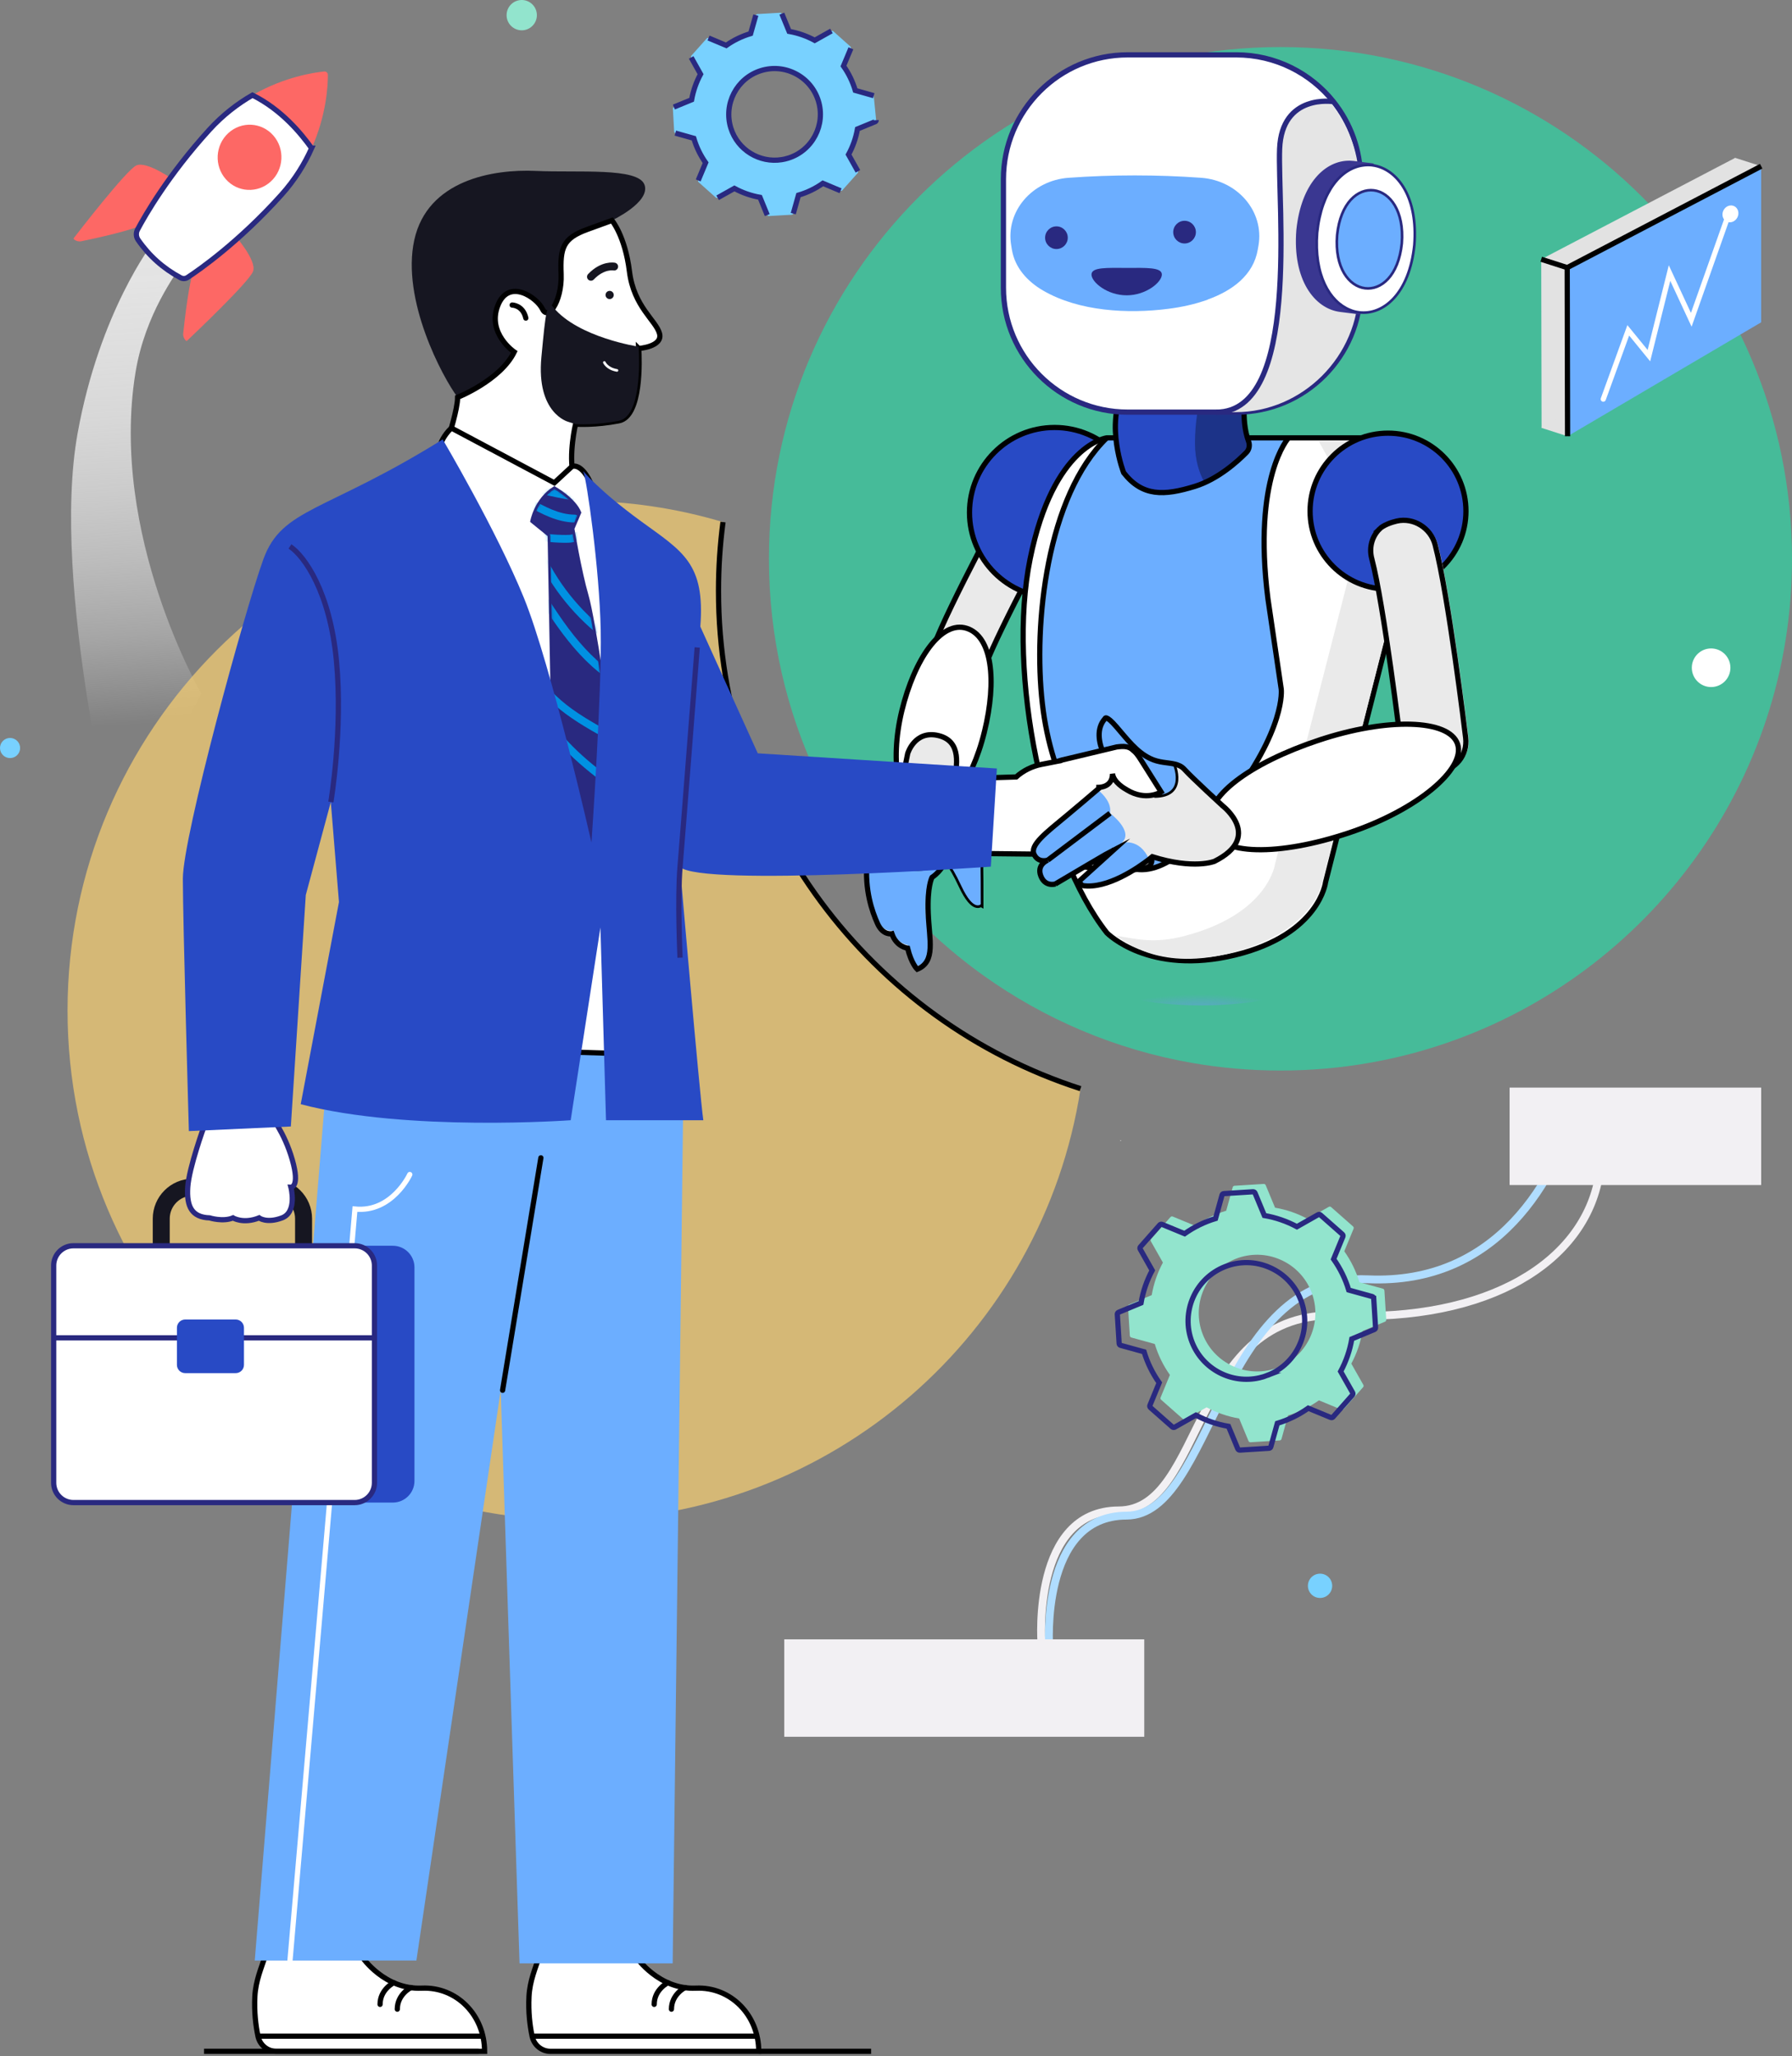<?xml version="1.0" encoding="UTF-8"?>
<svg xmlns="http://www.w3.org/2000/svg" width="538" height="617" viewBox="0 0 538 617" fill="none">
  <rect x="0" y="0" width="538" height="617" fill="#808080" stroke="none"/>
  <path d="M312.644 492.725C312.644 492.725 309.758 453.307 335.854 453.252C361.949 453.197 357.166 392.75 402.222 394.757C447.277 396.764 475.694 378.502 480.069 352.83" stroke="#F2F0F3" stroke-width="2.352" stroke-miterlimit="10"></path>
  <path d="M314.996 494.293C314.996 494.293 312.111 454.876 338.206 454.821C364.302 454.766 365.619 381.89 410.675 383.897C449.355 385.622 467.233 354.469 474.283 329.369" stroke="#B0DDFF" stroke-width="2.352" stroke-miterlimit="10"></path>
  <path d="M45.886 72.876C45.886 72.876 29.906 93.451 23.296 130.046C15.07 175.588 35.403 255.788 35.403 255.788L60.463 208.176C60.463 208.176 32.76 160.509 40.672 111.815C43.557 94.071 53.194 81.799 54.041 80.098C54.888 78.396 45.886 72.868 45.886 72.868V72.876Z" fill="url(#paint0_linear_2355_3816)"></path>
  <path d="M538 167.684C538 234.946 494.748 292.116 434.543 312.887C426.953 315.522 419.08 317.561 410.996 318.964C402.363 320.477 393.487 321.254 384.422 321.254C375.358 321.254 366.482 320.47 357.849 318.964C334.756 314.934 313.452 305.752 295.15 292.657C293.943 291.794 292.751 290.916 291.583 290.022C291.214 289.748 290.853 289.466 290.485 289.183C276.057 278.01 263.668 264.335 253.984 248.785C250.926 243.885 248.135 238.796 245.649 233.542C236.161 213.586 230.853 191.255 230.853 167.692C230.853 82.889 299.604 14.122 384.422 14.122C469.241 14.122 538 82.881 538 167.692V167.684Z" fill="#46BB99"></path>
  <path d="M161.78 587.4C160.839 590.379 159.051 594.37 158.816 599.138C158.588 603.725 159.066 607.755 159.749 611.033C160.305 613.699 162.611 615.581 165.245 615.581H227.787C227.787 604.783 219.444 596.158 208.929 596.621C197.778 597.107 191.129 587.407 191.129 587.407H161.787L161.78 587.4Z" fill="white" stroke="black" stroke-width="1.568" stroke-miterlimit="10"></path>
  <path d="M159.749 611.025H227.779" stroke="black" stroke-width="1.568" stroke-miterlimit="10"></path>
  <path d="M200.515 594.99C200.515 594.99 196.406 596.997 196.406 601.482Z" fill="white"></path>
  <path d="M200.515 594.99C200.515 594.99 196.406 596.997 196.406 601.482" stroke="black" stroke-width="1.568" stroke-miterlimit="10" stroke-linecap="round"></path>
  <path d="M205.69 596.433C205.69 596.433 201.582 598.44 201.582 602.925Z" fill="white"></path>
  <path d="M205.69 596.433C205.69 596.433 201.582 598.44 201.582 602.925" stroke="black" stroke-width="1.568" stroke-miterlimit="10" stroke-linecap="round"></path>
  <path d="M79.478 587.4C78.537 590.379 76.749 594.37 76.514 599.138C76.287 603.725 76.765 607.755 77.447 611.033C78.004 613.699 80.309 615.581 82.944 615.581H145.485C145.485 604.783 137.142 596.158 126.627 596.621C115.477 597.107 108.828 587.407 108.828 587.407H79.486L79.478 587.4Z" fill="white" stroke="black" stroke-width="1.568" stroke-miterlimit="10"></path>
  <path opacity="0.72" d="M324.406 326.695C313.13 400.042 249.734 456.208 173.236 456.208C88.762 456.208 20.277 387.723 20.277 303.25C20.277 218.777 88.762 150.292 173.236 150.292C188.471 150.292 203.181 152.519 217.06 156.667C216.174 163.418 215.711 170.295 215.711 177.289C215.711 247.139 261.331 306.332 324.398 326.695H324.406Z" fill="#F6CD72"></path>
  <path d="M217.06 156.667C216.174 163.418 215.711 170.295 215.711 177.289C215.711 247.139 261.331 306.332 324.398 326.695" stroke="black" stroke-width="1.568" stroke-miterlimit="10"></path>
  <path d="M145.956 312.621L149.383 388.735L155.977 589.18H201.95L205.275 317.898L156.471 313.554L145.956 312.621Z" fill="#6CAEFF"></path>
  <path d="M76.483 588.333H125.012L154.283 390.429L163.34 324.594L162.273 318.713L97.787 327.182L76.483 588.333Z" fill="#6CAEFF"></path>
  <path d="M150.888 417.206L162.383 347.451" stroke="black" stroke-width="1.568" stroke-linecap="round" stroke-linejoin="round"></path>
  <path d="M123.028 352.454C123.028 352.454 117.735 363.941 106.562 362.828L87.061 588.325" stroke="white" stroke-width="1.568" stroke-miterlimit="10" stroke-linecap="round"></path>
  <path d="M289.52 205.094C288.085 205.361 286.564 205.243 285.098 204.694C280.809 203.071 278.652 198.288 280.268 193.999C285.113 181.171 302.497 149.304 303.234 147.956C305.43 143.933 310.472 142.459 314.494 144.654C318.517 146.85 319.991 151.892 317.796 155.914C317.623 156.236 300.223 188.118 295.785 199.872C294.719 202.695 292.28 204.592 289.512 205.102L289.52 205.094Z" fill="#EAEAEA"></path>
  <path d="M289.52 205.094C288.085 205.361 286.564 205.243 285.098 204.694C280.809 203.071 278.652 198.288 280.268 193.999C285.113 181.171 302.497 149.304 303.234 147.956C305.43 143.933 310.472 142.459 314.494 144.654C318.517 146.85 319.991 151.892 317.796 155.914C317.623 156.236 300.223 188.118 295.785 199.872C294.719 202.695 292.28 204.592 289.512 205.102L289.52 205.094Z" stroke="black" stroke-width="1.568" stroke-miterlimit="10"></path>
  <path d="M295.542 219.608C291.771 235.134 283.279 246.394 276.567 244.763C269.855 243.132 266.961 228.9 270.733 213.375C274.505 197.849 282.503 186.072 290.226 188.549C297.832 190.988 299.322 204.083 295.55 219.608H295.542Z" fill="white"></path>
  <path d="M295.542 219.608C291.771 235.134 283.279 246.394 276.567 244.763C269.855 243.132 266.961 228.9 270.733 213.375C274.505 197.849 282.503 186.072 290.226 188.549C297.832 190.988 299.322 204.083 295.55 219.608H295.542Z" stroke="black" stroke-width="1.568" stroke-miterlimit="10"></path>
  <path d="M316.596 179.344C330.697 179.344 342.127 167.913 342.127 153.813C342.127 139.713 330.697 128.282 316.596 128.282C302.496 128.282 291.065 139.713 291.065 153.813C291.065 167.913 302.496 179.344 316.596 179.344Z" fill="#284AC5"></path>
  <path d="M294.461 271.337C294.461 271.337 292.328 273.752 288.674 265.973C285.028 258.195 283.899 258.367 283.899 258.367C283.899 258.367 282.762 261.276 279.829 263.276C279.766 263.394 278.355 266.005 278.669 273.956C278.99 282.095 280.989 288.572 275.375 290.853C275.375 290.853 273.603 289.175 272.482 284.533C272.482 284.533 269.141 284.188 267.769 280.205C267.769 280.205 265.072 280.793 263.433 277.124C261.802 273.454 259.567 267.173 260.289 258.446C260.289 258.446 259.56 251.389 263.355 243.203C267.15 235.016 271.023 233.558 271.023 233.558L272.505 226.14C272.505 226.14 274.591 219.028 281.734 220.737C288.87 222.439 287.27 229.99 286.408 234.64C286.408 234.64 285.976 237.502 289.152 242.183C290.054 243.516 290.83 244.739 291.489 245.9C293.151 248.832 294.053 251.389 294.241 254.361C294.508 258.509 294.476 271.345 294.476 271.345L294.461 271.337Z" fill="#EAEAEA"></path>
  <path d="M277.876 273.046C278.182 281.185 281.036 287.607 275.43 289.881C275.43 289.881 273.658 288.203 272.536 283.561C272.536 283.561 269.196 283.216 267.824 279.233C267.824 279.233 265.126 279.821 263.487 276.151C261.857 272.481 259.559 265.362 260.28 256.627C260.28 256.627 271.423 262.46 282.973 260.061C282.91 260.179 277.515 263.417 277.876 273.046Z" fill="#6CAEFF"></path>
  <path d="M316.596 179.344C330.697 179.344 342.127 167.913 342.127 153.813C342.127 139.713 330.697 128.282 316.596 128.282C302.496 128.282 291.065 139.713 291.065 153.813C291.065 167.913 302.496 179.344 316.596 179.344Z" stroke="black" stroke-width="1.568" stroke-miterlimit="10"></path>
  <path d="M294.461 271.337C294.461 271.337 292.328 273.752 288.674 265.973C285.028 258.195 283.899 258.367 283.899 258.367C283.899 258.367 282.762 261.276 279.829 263.276C279.766 263.394 278.355 266.005 278.669 273.956C278.99 282.095 280.989 288.572 275.375 290.853C275.375 290.853 273.603 289.175 272.482 284.533C272.482 284.533 269.141 284.188 267.769 280.205C267.769 280.205 265.072 280.793 263.433 277.124C261.802 273.454 259.567 267.173 260.289 258.446C260.289 258.446 259.56 251.389 263.355 243.203C267.15 235.016 271.023 233.558 271.023 233.558L272.505 226.14C272.505 226.14 274.591 219.028 281.734 220.737C288.87 222.439 287.27 229.99 286.408 234.64C286.408 234.64 285.976 237.502 289.152 242.183C290.054 243.516 290.83 244.739 291.489 245.9C293.151 248.832 294.053 251.389 294.241 254.361C294.508 258.509 294.476 271.345 294.476 271.345L294.461 271.337Z" stroke="black" stroke-width="1.568" stroke-miterlimit="10"></path>
  <path d="M408.37 131.395H332.31C332.31 131.395 316.283 133.285 309.28 167.66C302.278 202.036 314.252 256.697 333.157 280.793C333.157 280.793 345.656 293.245 370.865 286.572C396.075 279.899 397.964 264.695 397.964 264.695L424.326 160.784L408.37 131.403V131.395Z" fill="white"></path>
  <path d="M386.853 131.395C386.853 131.395 376.048 143.125 380.659 179.665L384.65 206.757C384.65 206.757 386.312 218.66 368.317 241.642C350.321 264.625 340.629 263.237 333.705 257.144C326.782 251.051 315.71 235.267 312.942 211.179C310.174 187.091 314.299 148.794 332.31 131.387" fill="#6CAEFF"></path>
  <path d="M386.853 131.395C386.853 131.395 376.048 143.125 380.659 179.665L384.65 206.757C384.65 206.757 386.312 218.66 368.317 241.642C350.321 264.625 340.629 263.237 333.705 257.144C326.782 251.051 315.71 235.267 312.942 211.179C310.174 187.091 314.299 148.794 332.31 131.387" stroke="black" stroke-width="1.568" stroke-miterlimit="10"></path>
  <path d="M408.369 131.395H332.31C332.31 131.395 316.282 133.285 309.28 167.66C302.278 202.036 313.397 255.842 332.31 279.946C332.31 279.946 344.95 292.924 370.873 286.572C396.2 280.362 397.972 264.695 397.972 264.695L424.334 160.784L408.377 131.403L408.369 131.395Z" stroke="black" stroke-width="1.568" stroke-miterlimit="10"></path>
  <path d="M344.777 248.44C340.716 246.653 330.412 234.005 330.412 234.005L322.014 227.551L312.707 229.378C309.853 229.935 307.21 231.245 305.085 233.15L287.019 233.707L282.322 255.999L312.699 256.329C324.955 261.151 333.282 261.002 333.282 261.002C333.282 261.002 343.86 261.653 345.295 259.661C346.714 257.693 344.989 255.764 342.966 254.713C343.578 255.043 347.734 257.183 348.792 255.435C349.937 253.545 348.839 250.244 344.77 248.456L344.777 248.44Z" fill="white" stroke="black" stroke-width="1.568" stroke-miterlimit="10"></path>
  <path d="M271.007 233.558C271.007 233.558 278.668 242.528 286.384 234.632" stroke="#382F5C" stroke-width="0.784" stroke-miterlimit="10" stroke-linecap="round"></path>
  <path d="M294.461 271.337C294.461 271.337 292.328 273.752 288.674 265.973C285.028 258.195 283.898 258.367 283.898 258.367C283.898 258.367 288.266 254.964 291.465 245.892C293.127 248.825 294.029 251.381 294.217 254.353C294.484 258.501 294.453 271.337 294.453 271.337H294.461Z" fill="#6CAEFF"></path>
  <path d="M273.32 235.612C273.32 235.612 265.448 242.92 264.476 256.838" stroke="black" stroke-width="1.568" stroke-miterlimit="10"></path>
  <path d="M260.453 252.737C260.453 252.737 270.443 265.542 283.898 258.367" stroke="black" stroke-width="1.568" stroke-miterlimit="10"></path>
  <path d="M180.112 75.644L183.719 66.141C183.719 66.141 195.387 60.683 193.49 55.437C191.592 50.184 173.636 51.877 160.807 51.289C147.971 50.709 128.345 54.049 124.385 71.998C120.417 89.954 132.854 113.211 137.386 119.225C141.918 125.24 159.67 118.143 159.67 118.143L180.12 75.644H180.112Z" fill="#161621"></path>
  <path d="M183.719 66.14C183.719 66.14 187.656 70.806 188.965 81.447C190.275 92.087 196.979 96.164 197.998 100.101C199.017 104.037 191.733 104.037 191.733 104.037C191.733 104.037 193.364 124.832 185.797 126.29C178.238 127.749 172.781 127.27 172.781 127.27C172.781 127.27 170.617 136.39 172.161 142.733C173.706 149.077 154.997 148.144 154.997 148.144L134.743 130.979C134.743 130.979 137.37 122.785 137.37 119.225C137.37 119.225 150.206 114.121 154.378 105.621C154.378 105.621 146.183 100.054 149.43 91.703C152.676 83.352 161.184 89.233 162.877 92.785C164.579 96.345 168.75 90.158 168.445 82.27C168.139 74.382 168.954 71.504 176.333 68.822L183.711 66.14H183.719Z" fill="white"></path>
  <path d="M191.764 104.57C191.96 107.832 192.635 124.965 185.797 126.282C178.63 127.662 173.361 127.31 172.828 127.27H172.789C172.789 127.27 170.624 136.398 172.169 142.725C173.714 149.069 155.005 148.144 155.005 148.144L134.751 130.979C134.751 130.979 137.386 122.785 137.386 119.233C137.386 119.233 150.222 114.129 154.385 105.629C154.385 105.629 146.191 100.061 149.445 91.711C152.692 83.368 161.191 89.241 162.893 92.8C163.222 93.49 163.646 93.812 164.116 93.828C164.759 93.851 165.481 93.279 166.163 92.275C167.504 90.26 168.625 86.52 168.46 82.285C168.154 74.397 168.97 71.519 176.349 68.838L183.727 66.156C183.727 66.156 187.656 70.814 188.973 81.454C190.282 92.095 196.987 96.18 198.006 100.108C199.033 104.045 191.772 104.578 191.772 104.578L191.764 104.57Z" stroke="black" stroke-width="1.568" stroke-miterlimit="10"></path>
  <path d="M93.687 374.684H88.59V365.705C88.59 361.902 85.501 358.813 81.698 358.813H57.852C54.05 358.813 50.96 361.902 50.96 365.705V374.684H45.863V365.705C45.863 359.095 51.242 353.716 57.852 353.716H81.698C88.308 353.716 93.687 359.095 93.687 365.705V374.684Z" fill="#161621"></path>
  <path d="M61.31 337.877C61.31 337.877 56.747 350.376 56.363 356.265C55.978 362.153 57.649 365.29 62.926 365.47C62.926 365.47 66.925 366.733 69.959 365.47C69.959 365.47 73.002 367.368 77.793 365.47C77.793 365.47 80.035 367.211 84.669 365.47C89.304 363.73 87.335 356.265 87.335 356.265C87.335 356.265 90.127 356.359 87.751 348.031C85.375 339.704 81.149 334.639 81.149 334.639L61.303 337.877H61.31Z" fill="white" stroke="#292980" stroke-width="1.568" stroke-miterlimit="10"></path>
  <path d="M70.304 70.375C70.304 70.375 77.189 78.122 75.981 81.423C74.836 84.559 57.797 100.704 56.135 102.273C56.057 102.343 55.947 102.343 55.868 102.273C55.241 101.7 54.92 100.869 55.006 100.022C55.437 95.945 56.817 83.775 58.417 80.231C60.346 75.95 70.296 70.375 70.296 70.375H70.304Z" fill="#FD6865"></path>
  <path d="M75.809 28.55C85.398 23.03 94.337 21.744 97.341 21.453C97.929 21.399 98.43 21.853 98.438 22.442C98.454 25.453 98.062 34.415 93.569 44.467C90.487 40.178 84.638 32.949 75.816 28.542L75.809 28.55Z" fill="#FD6865"></path>
  <path d="M52.45 54.214C52.45 54.214 44.052 48.137 40.892 49.666C37.881 51.117 23.516 69.677 22.12 71.488C22.057 71.567 22.073 71.684 22.143 71.755C22.771 72.327 23.633 72.562 24.464 72.39C28.479 71.559 40.453 68.971 43.824 67.026C47.894 64.682 52.45 54.222 52.45 54.222V54.214Z" fill="#FD6865"></path>
  <path d="M93.561 44.475C91.507 49.078 88.59 53.908 84.457 58.495C71.629 72.751 59.742 81.007 56.3 83.266C55.68 83.673 54.88 83.697 54.222 83.352C49.046 80.592 44.789 76.797 41.456 71.974C40.829 71.065 40.766 69.881 41.284 68.908C43.526 64.682 50.505 52.513 62.855 38.947C66.979 34.415 71.457 31.051 75.801 28.55C84.63 32.957 90.479 40.186 93.553 44.475H93.561Z" fill="white" stroke="#292980" stroke-width="1.568" stroke-miterlimit="10"></path>
  <path d="M68.54 39.943C64.596 43.558 64.259 49.745 67.779 53.759C71.3 57.774 77.353 58.087 81.298 54.473C85.242 50.858 85.579 44.671 82.058 40.657C78.537 36.642 72.484 36.328 68.54 39.943Z" fill="#FD6865"></path>
  <path d="M262.311 28.722L256.768 27.154C255.984 24.496 254.776 22.026 253.223 19.83L255.45 14.514C255.529 14.334 255.482 14.114 255.325 13.981L250.165 9.378C250.016 9.245 249.797 9.221 249.616 9.323L244.59 12.138C242.222 10.852 239.635 9.935 236.906 9.456L234.718 4.124C234.648 3.936 234.459 3.819 234.256 3.826L227.347 4.219C227.144 4.234 226.979 4.368 226.916 4.564L225.348 10.115C222.69 10.899 220.228 12.107 218.024 13.659L212.708 11.432C212.52 11.346 212.3 11.401 212.167 11.55L207.564 16.71C207.431 16.866 207.407 17.078 207.509 17.258L210.324 22.285C209.046 24.645 208.121 27.24 207.643 29.961L202.311 32.149C202.122 32.227 202.005 32.416 202.013 32.611L202.405 39.512C202.42 39.716 202.554 39.888 202.757 39.943L208.301 41.503C209.085 44.162 210.293 46.632 211.845 48.827L209.619 54.143C209.54 54.332 209.587 54.543 209.744 54.677L214.904 59.279C215.052 59.413 215.272 59.444 215.452 59.334L220.479 56.519C222.847 57.805 225.434 58.723 228.163 59.201L230.343 64.533C230.421 64.721 230.609 64.839 230.805 64.831L237.714 64.439C237.917 64.423 238.082 64.29 238.145 64.094L239.705 58.542C242.363 57.766 244.833 56.559 247.029 54.998L252.345 57.233C252.533 57.311 252.745 57.256 252.878 57.107L257.481 51.948C257.614 51.791 257.646 51.572 257.544 51.399L254.721 46.365C256.007 44.005 256.932 41.409 257.411 38.688L262.743 36.501C262.923 36.422 263.041 36.234 263.033 36.038M236.639 47.439C235.981 47.651 235.33 47.8 234.671 47.902C228.053 48.96 221.459 45.024 219.397 38.445C217.13 31.2 221.161 23.477 228.398 21.195C231.903 20.097 235.628 20.426 238.89 22.128C242.144 23.829 244.543 26.691 245.649 30.196C247.915 37.434 243.885 45.165 236.647 47.439H236.639Z" fill="#78D1FF"></path>
  <path d="M257.567 51.415L254.745 46.381C256.031 44.02 256.956 41.425 257.434 38.704L262.766 36.516C262.947 36.438 263.064 36.25 263.056 36.054M238.16 64.11L239.721 58.558C242.379 57.782 244.849 56.574 247.045 55.014L252.361 57.248M215.452 59.35L220.479 56.535C222.847 57.821 225.434 58.738 228.163 59.217L230.343 64.549M202.758 39.943L208.301 41.503C209.085 44.162 210.293 46.632 211.845 48.827L209.619 54.143M207.509 17.235L210.324 22.261C209.046 24.621 208.121 27.217 207.643 29.938L202.311 32.125M226.924 4.532L225.356 10.084C222.698 10.868 220.236 12.075 218.032 13.628L212.716 11.401M249.624 9.292L244.598 12.107C242.23 10.821 239.642 9.903 236.914 9.425L234.726 4.093M262.319 28.707L256.775 27.138C255.991 24.48 254.784 22.01 253.231 19.815L255.458 14.498M236.663 47.447C236.004 47.659 235.353 47.808 234.695 47.91C228.077 48.968 221.482 45.032 219.42 38.453C217.154 31.208 221.184 23.484 228.422 21.203C231.927 20.105 235.651 20.434 238.913 22.136C242.167 23.837 244.567 26.699 245.672 30.204C247.938 37.442 243.908 45.173 236.671 47.447H236.663Z" stroke="#292980" stroke-width="1.568" stroke-miterlimit="10"></path>
  <path d="M135.512 128.447L166.422 144.882L171.722 139.981C171.722 139.981 174.631 138.601 177.619 145.611C180.606 152.629 184.652 201.229 184.652 222.204C184.652 243.179 183.092 316.071 183.092 316.071L168.437 315.616L163.489 222.588L132.359 133.057C132.359 133.057 133.073 130.799 135.504 128.447H135.512Z" fill="white" stroke="black" stroke-width="1.568" stroke-miterlimit="10"></path>
  <path d="M159.576 156.455C159.576 156.455 160.682 149.916 166.429 146.325C166.429 146.325 172.498 149.704 174.114 153.813L172.059 158.659C172.059 158.659 174.184 171.463 176.309 178.732C178.434 186.001 183.108 219.271 183.108 219.271L179.258 253.694L175.329 251.702L165.684 208.866L164.791 160.69L159.576 156.455Z" fill="#292980"></path>
  <mask id="mask0_2355_3816" style="mask-type:luminance" maskUnits="userSpaceOnUse" x="159" y="146" width="25" height="108">
    <path d="M159.576 156.455C159.576 156.455 160.682 149.916 166.429 146.325C166.429 146.325 172.498 149.704 174.114 153.813L172.059 158.659C172.059 158.659 174.184 171.463 176.309 178.732C178.434 186.001 183.108 219.271 183.108 219.271L179.258 253.694L175.329 251.702L165.684 208.866L164.791 160.69L159.576 156.455Z" fill="white"></path>
  </mask>
  <g mask="url(#mask0_2355_3816)">
    <path d="M158.243 151.774C162.681 154.252 167.362 156.753 172.577 156.8C174.09 156.816 174.09 154.464 172.577 154.448C167.794 154.409 163.497 152.009 159.427 149.743C158.102 149.006 156.918 151.037 158.243 151.774Z" fill="#0091E2"></path>
    <path d="M162.759 148.253C165.935 149.053 169.142 149.696 172.373 150.175C173 150.269 173.635 150.018 173.823 149.351C173.972 148.795 173.635 147.995 173 147.901C169.761 147.414 166.554 146.779 163.387 145.98C161.92 145.611 161.293 147.877 162.759 148.246V148.253Z" fill="#0091E2"></path>
    <path d="M160.987 166.602C165.676 176.733 172.945 185.562 181.9 192.219C184.464 194.132 187.177 195.842 189.992 197.355C191.325 198.069 192.517 196.038 191.176 195.324C181.61 190.188 173.408 182.653 167.495 173.541C165.81 170.946 164.32 168.225 163.018 165.418C162.383 164.046 160.352 165.238 160.987 166.602Z" fill="#0091E2"></path>
    <path d="M160.258 177.282C167.574 188.863 175.549 201.189 188.447 207.125C189.812 207.752 191.011 205.729 189.631 205.094C177.078 199.323 169.401 187.365 162.289 176.098C161.482 174.819 159.443 176.003 160.258 177.282Z" fill="#0091E2"></path>
    <path d="M160.705 205.133C167.582 214.888 178.842 219.648 188.769 225.583C190.071 226.36 191.255 224.329 189.953 223.552C180.441 217.86 169.331 213.304 162.736 203.949C161.874 202.718 159.827 203.895 160.705 205.133Z" fill="#0091E2"></path>
    <path d="M161.458 214.535C167.378 224.313 176.341 231.629 185.625 238.074C188.283 239.917 190.98 241.705 193.685 243.485C194.956 244.324 196.132 242.285 194.869 241.454C185.703 235.416 176.38 229.245 169.072 220.941C166.994 218.573 165.12 216.048 163.489 213.351C162.705 212.057 160.674 213.241 161.458 214.535Z" fill="#0091E2"></path>
    <path d="M163.434 162.47C165.363 162.713 167.308 162.854 169.26 162.877C170.954 162.893 172.804 162.917 174.09 161.646C175.164 160.58 173.502 158.918 172.428 159.984C172.059 160.352 171.51 160.462 170.985 160.501C170.217 160.556 169.448 160.533 168.68 160.517C166.931 160.478 165.183 160.337 163.442 160.117C162.807 160.039 162.266 160.713 162.266 161.293C162.266 161.999 162.807 162.391 163.442 162.47H163.434Z" fill="#0091E2"></path>
  </g>
  <path d="M159.576 156.455C159.576 156.455 160.682 149.916 166.429 146.325C166.429 146.325 172.498 149.704 174.114 153.813L172.059 158.659C172.059 158.659 174.184 171.463 176.309 178.732C178.434 186.001 183.108 219.271 183.108 219.271L179.258 253.694L175.329 251.702L165.684 208.866L164.791 160.69L159.576 156.455Z" stroke="#292980" stroke-width="0.784" stroke-miterlimit="10"></path>
  <path d="M132.908 131.865C132.908 131.865 149.084 159.239 157.294 179.43C165.504 199.621 177.571 252.847 177.571 252.847C177.571 252.847 180.731 207.603 180.347 189.098C179.963 170.585 176.191 144.129 175.094 141.377C175.094 141.377 180.057 147.43 192.525 156.479C204.984 165.535 211.736 169.048 210.254 188.04L227.504 226.062L299.283 230.617L297.471 260.069C297.471 260.069 210.489 266.201 204.161 260.155C204.161 260.155 210.042 328.554 211.155 336.168H181.939L180.261 278.323L171.33 336.168C171.33 336.168 122.087 339.743 90.283 331.353L101.763 270.694L99.316 240.678L91.805 268.577L87.319 338.042L56.707 339.43C56.707 339.43 54.896 276.402 54.896 263.699C54.896 250.997 73.503 183.076 79.11 167.715C84.724 152.354 97.701 153.766 132.9 131.865H132.908Z" fill="#284AC5"></path>
  <path d="M204.161 287.388C204.161 287.388 203.354 269.761 204.161 260.147C204.969 250.534 209.321 194.297 209.321 194.297" stroke="#292980" stroke-width="1.568" stroke-miterlimit="10"></path>
  <path d="M117.939 373.837H34.619C31.033 373.837 28.127 376.744 28.127 380.329V444.408C28.127 447.993 31.033 450.9 34.619 450.9H117.939C121.525 450.9 124.432 447.993 124.432 444.408V380.329C124.432 376.744 121.525 373.837 117.939 373.837Z" fill="#284AC5"></path>
  <path d="M106.483 373.837H22.049C18.771 373.837 16.113 376.494 16.113 379.773V444.964C16.113 448.243 18.771 450.9 22.049 450.9H106.483C109.761 450.9 112.419 448.243 112.419 444.964V379.773C112.419 376.494 109.761 373.837 106.483 373.837Z" fill="white" stroke="#292980" stroke-width="1.568" stroke-miterlimit="10"></path>
  <path d="M16.113 401.469H112.411" stroke="#292980" stroke-width="1.568" stroke-miterlimit="10"></path>
  <path d="M99.332 240.67C99.332 240.67 102.97 219.177 101.018 198.398C99.073 177.611 91.373 166.845 87.053 163.975" stroke="#292980" stroke-width="1.568" stroke-miterlimit="10"></path>
  <path d="M70.759 395.965H55.602C54.229 395.965 53.116 397.077 53.116 398.45V409.577C53.116 410.95 54.229 412.063 55.602 412.063H70.759C72.132 412.063 73.245 410.95 73.245 409.577V398.45C73.245 397.077 72.132 395.965 70.759 395.965Z" fill="#284AC5"></path>
  <path d="M336.465 342.174L336.214 342.394L336.661 342.292L336.465 342.174Z" fill="white"></path>
  <path d="M355.708 280.848C380.917 274.254 382.807 259.23 382.807 259.23L409.169 156.518L395.965 132.485H407.522L423.479 161.529L397.117 264.24C397.117 264.24 395.235 279.264 370.018 285.859C348.627 291.457 338.332 282.965 334.921 280.778C340.966 281.687 346.22 283.334 355.708 280.856V280.848Z" fill="#EAEAEA"></path>
  <path style="mix-blend-mode:color-dodge" opacity="0.73" d="M360.609 301.69C376.667 301.69 389.684 298.629 389.684 294.852C389.684 291.076 376.667 288.015 360.609 288.015C344.551 288.015 331.534 291.076 331.534 294.852C331.534 298.629 344.551 301.69 360.609 301.69Z" fill="url(#paint1_radial_2355_3816)"></path>
  <path d="M374.096 117.195C374.096 117.195 372.331 125.6 374.864 132.501C375.288 133.645 375.052 134.923 374.198 135.794C371.587 138.444 365.682 143.808 358.766 145.94C349.419 148.834 342.982 149.045 337.352 141.863C337.352 141.863 330.114 128.564 337.352 116.661C337.352 116.661 346.91 119.155 374.096 117.187V117.195Z" fill="#284AC5"></path>
  <path d="M374.096 117.195C374.096 117.195 372.331 125.577 374.856 132.477C375.28 133.637 375.044 134.931 374.174 135.809C371.555 138.468 365.658 143.808 358.766 145.94C349.419 148.834 342.982 149.045 337.352 141.863C337.352 141.863 331.737 127.663 337.352 116.661C337.352 116.661 346.91 119.155 374.096 117.187V117.195Z" stroke="black" stroke-width="1.568" stroke-miterlimit="10"></path>
  <path opacity="0.31" d="M360.781 117.869C364.654 117.767 369.069 117.555 374.095 117.187C374.095 117.187 372.3 125.734 374.926 132.673C375.318 133.7 375.107 134.853 374.338 135.637C372.158 137.864 367.414 142.263 361.643 144.843C360.067 142.012 358.758 138.13 358.758 133.026C358.758 126.722 359.754 121.531 360.773 117.869H360.781Z" fill="black"></path>
  <path d="M416.713 176.78C429.635 176.78 440.111 166.304 440.111 153.382C440.111 140.459 429.635 129.984 416.713 129.984C403.79 129.984 393.314 140.459 393.314 153.382C393.314 166.304 403.79 176.78 416.713 176.78Z" fill="#284AC5"></path>
  <path d="M416.713 176.78C429.635 176.78 440.111 166.304 440.111 153.382C440.111 140.459 429.635 129.984 416.713 129.984C403.79 129.984 393.314 140.459 393.314 153.382C393.314 166.304 403.79 176.78 416.713 176.78Z" stroke="black" stroke-width="1.568" stroke-miterlimit="10"></path>
  <path d="M414.156 158.745C415.309 157.6 418.485 156.753 420.202 156.361C425.22 155.224 430.372 158.408 431.705 163.473C435.688 178.638 440.659 219.671 440.871 221.404C441.498 226.579 437.821 231.127 432.661 231.558C427.502 231.99 421.119 228.132 420.492 222.957C420.445 222.541 415.474 181.5 411.82 167.606C410.941 164.265 411.937 160.948 414.156 158.745Z" fill="#EAEAEA"></path>
  <path d="M414.156 158.745C415.309 157.6 417.638 156.753 419.355 156.361C424.373 155.224 429.525 158.408 430.858 163.473C434.841 178.638 439.813 219.671 440.024 221.404C440.652 226.579 436.974 231.127 431.815 231.558C426.655 231.99 421.119 228.132 420.5 222.957C420.453 222.541 415.481 181.5 411.827 167.606C410.949 164.265 411.945 160.948 414.164 158.745H414.156Z" stroke="black" stroke-width="1.568" stroke-miterlimit="10"></path>
  <path d="M395.902 222.133C416.43 215.28 435.092 215.798 437.594 223.286C440.095 230.774 425.432 243.108 404.912 249.954C384.383 256.807 365.447 257.113 363.267 248.088C361.119 239.211 375.382 228.979 395.902 222.125V222.133Z" fill="white"></path>
  <path d="M395.902 222.133C416.43 215.28 435.092 215.798 437.594 223.286C440.095 230.774 425.432 243.108 404.912 249.954C384.383 256.807 365.447 257.113 363.267 248.088C361.119 239.211 375.382 228.979 395.902 222.125V222.133Z" stroke="black" stroke-width="1.568" stroke-miterlimit="10"></path>
  <path d="M316.816 265.283C333.455 255.443 334.505 254.917 334.505 254.917L323.849 264.554L324.924 265.738C332.428 266.953 341.908 260.241 344.958 257.889C345.601 257.395 345.954 257.089 345.954 257.089C358.46 261.01 364.6 258.477 364.6 258.477C379.232 251.185 367.117 241.869 367.117 241.869C367.117 241.869 357.935 233.479 355.583 230.868C354.759 229.959 353.756 229.535 352.611 229.277C350.509 228.79 347.945 228.9 345.303 227.614C341.225 225.646 338.442 221.89 335.18 218.111C331.918 214.331 331.738 215.656 331.738 215.656C326.421 221.616 334.866 232.311 334.866 232.311C334.866 232.311 334.239 232.86 333.188 233.754C332.239 234.569 330.969 235.675 329.503 236.922C326.735 239.29 323.324 242.191 320.352 244.661C314.063 249.883 309.139 253.569 310.449 256.368C311.633 258.901 314.103 258.265 314.55 258.124C314.079 258.328 311.288 259.661 312.456 262.805C313.726 266.24 316.824 265.275 316.824 265.275L316.816 265.283Z" fill="#EAEAEA"></path>
  <path d="M340.927 237.251C344.401 239.227 351.097 240.223 352.736 236.279C353.818 233.683 353.167 230.884 352.595 229.277C350.493 228.79 347.929 228.9 345.287 227.614C341.209 225.646 338.426 221.89 335.164 218.111C331.902 214.331 331.722 215.656 331.722 215.656C326.405 221.616 334.85 232.311 334.85 232.311C334.85 232.311 337.446 235.283 340.927 237.251Z" fill="#6CAEFF"></path>
  <path d="M316.816 265.283C333.455 255.443 334.505 254.917 334.505 254.917L323.849 264.554L324.924 265.738C332.428 266.953 341.908 260.241 344.958 257.889C342.151 251.31 336.748 252.941 336.748 252.941C340.606 249.507 333.267 244.042 333.267 244.042C333.745 241.093 331.471 238.545 329.503 236.93C326.735 239.298 323.324 242.199 320.352 244.669C314.063 249.891 309.139 253.576 310.449 256.376C311.633 258.908 314.103 258.273 314.55 258.132C314.079 258.336 311.288 259.669 312.456 262.813C313.726 266.248 316.824 265.283 316.824 265.283H316.816Z" fill="#6CAEFF"></path>
  <path d="M316.816 265.283C333.455 255.443 334.505 254.917 334.505 254.917L323.849 264.554L324.924 265.738C332.428 266.953 341.908 260.241 344.958 257.889C345.601 257.395 345.954 257.089 345.954 257.089C358.46 261.01 364.6 258.477 364.6 258.477C379.232 251.185 367.117 241.869 367.117 241.869C367.117 241.869 357.935 233.479 355.583 230.868C354.759 229.959 353.756 229.535 352.611 229.277C350.509 228.79 347.945 228.9 345.303 227.614C341.225 225.646 338.442 221.89 335.18 218.111C331.918 214.331 331.738 215.656 331.738 215.656C326.421 221.616 334.866 232.311 334.866 232.311C334.866 232.311 334.239 232.86 333.188 233.754C332.239 234.569 330.969 235.675 329.503 236.922C326.735 239.29 323.324 242.191 320.352 244.661C314.063 249.883 309.139 253.569 310.449 256.368C311.633 258.901 314.103 258.265 314.55 258.124C314.079 258.328 311.288 259.661 312.456 262.805C313.726 266.24 316.824 265.275 316.824 265.275L316.816 265.283Z" stroke="black" stroke-width="1.568" stroke-miterlimit="10"></path>
  <path d="M342.645 238.145C338.332 236.185 334.858 232.311 334.858 232.311C334.858 232.311 334.231 232.86 333.18 233.754C337.461 237.659 342.645 238.145 342.645 238.145Z" fill="black"></path>
  <path d="M314.542 258.132L333.259 244.034" stroke="black" stroke-width="1.568" stroke-miterlimit="10"></path>
  <path d="M352.493 229.245C352.493 229.245 356.774 239.007 346.549 239.031" stroke="black" stroke-width="0.784" stroke-miterlimit="10"></path>
  <path d="M329.103 236.287C334.372 236.467 333.988 232.162 333.988 232.162C334.38 234.859 337.642 236.632 338.277 237.016C344.103 240.568 348.596 237.651 348.596 237.651L342.551 228.077C341.108 225.724 340.253 225.23 340.253 225.23C338.92 223.819 337.226 223.897 335.243 224.156L318.078 228.257" fill="white"></path>
  <path d="M329.103 236.287C334.372 236.467 333.988 232.162 333.988 232.162C334.38 234.859 337.642 236.632 338.277 237.016C344.103 240.568 348.596 237.651 348.596 237.651L342.551 228.077C341.108 225.724 340.253 225.23 340.253 225.23C338.92 223.819 337.226 223.897 335.243 224.156L318.078 228.257" stroke="black" stroke-width="1.568" stroke-miterlimit="10"></path>
  <path d="M184.393 79.996C184.393 79.996 180.99 79.314 177.415 83.062" stroke="#161621" stroke-width="2.352" stroke-miterlimit="10" stroke-linecap="round"></path>
  <path d="M185.797 126.282C178.63 127.662 173.361 127.31 172.828 127.27C171.455 126.878 170.585 126.58 170.585 126.58C170.585 126.58 160.94 124.11 162.54 107.166C163.222 99.983 163.598 95.976 164.108 93.812C164.971 90.142 165.692 91.687 165.692 91.687C165.833 91.883 165.99 92.071 166.147 92.26C173.643 101.316 191.725 104.029 191.725 104.029C191.725 104.029 191.741 104.217 191.756 104.562C191.952 107.824 192.627 124.957 185.789 126.275L185.797 126.282Z" fill="#161621"></path>
  <path d="M183.029 89.75C183.709 89.75 184.26 89.199 184.26 88.519C184.26 87.839 183.709 87.288 183.029 87.288C182.35 87.288 181.798 87.839 181.798 88.519C181.798 89.199 182.35 89.75 183.029 89.75Z" fill="#161621"></path>
  <path d="M77.447 611.025H145.477" stroke="black" stroke-width="1.568" stroke-miterlimit="10"></path>
  <path d="M118.214 594.99C118.214 594.99 114.105 596.997 114.105 601.482Z" fill="white"></path>
  <path d="M118.214 594.99C118.214 594.99 114.105 596.997 114.105 601.482" stroke="black" stroke-width="1.568" stroke-miterlimit="10" stroke-linecap="round"></path>
  <path d="M123.389 596.433C123.389 596.433 119.28 598.44 119.28 602.925Z" fill="white"></path>
  <path d="M123.389 596.433C123.389 596.433 119.28 598.44 119.28 602.925" stroke="black" stroke-width="1.568" stroke-miterlimit="10" stroke-linecap="round"></path>
  <path d="M469.444 103.182L462.818 128.407L470.62 130.917L474.235 126.675L469.444 103.182Z" fill="#E2E2E2"></path>
  <path d="M518.844 49.878L520.946 47.369L528.748 49.878L521.816 61.6L498.685 60.166L518.844 49.878Z" fill="#E2E2E2"></path>
  <path d="M462.709 77.8L520.946 47.369V94.212L462.819 128.407L462.709 77.8Z" fill="#E2E2E2"></path>
  <path d="M470.511 80.309L528.747 49.878V96.721L470.621 130.917L470.511 80.309Z" fill="#6CAEFF"></path>
  <path d="M481.34 119.774L488.844 99.128L495.038 106.727L501.233 81.941L507.757 95.968L518.844 64.659" stroke="white" stroke-width="1.568" stroke-miterlimit="10" stroke-linecap="round"></path>
  <path d="M521.606 65.239C522.249 63.968 521.834 62.464 520.679 61.879C519.523 61.295 518.065 61.852 517.422 63.123C516.779 64.394 517.194 65.899 518.35 66.483C519.505 67.068 520.963 66.511 521.606 65.239Z" fill="white"></path>
  <path d="M528.747 49.878L470.511 80.309L470.621 130.917" stroke="black" stroke-width="1.568" stroke-miterlimit="10"></path>
  <path d="M462.709 77.8L470.511 80.309" stroke="black" stroke-width="1.568" stroke-miterlimit="10"></path>
  <path d="M227.779 615.573H261.527" stroke="black" stroke-width="1.568" stroke-miterlimit="10"></path>
  <path d="M61.255 615.573H143.706" stroke="black" stroke-width="1.568" stroke-miterlimit="10"></path>
  <path d="M343.53 491.941H235.455V521.181H343.53V491.941Z" fill="#F2F0F3"></path>
  <path d="M528.748 326.374H453.221V355.614H528.748V326.374Z" fill="#F2F0F3"></path>
  <path d="M415.623 387.269C415.607 387.01 415.434 386.79 415.184 386.72L408.126 384.775C407.115 381.404 405.562 378.283 403.586 375.491L406.378 368.724C406.472 368.489 406.409 368.207 406.221 368.042L399.634 362.232C399.446 362.059 399.164 362.036 398.937 362.161L392.57 365.768C389.551 364.153 386.265 363 382.799 362.412L379.992 355.653C379.89 355.418 379.655 355.269 379.396 355.285L370.63 355.833C370.371 355.849 370.159 356.022 370.089 356.273L368.136 363.322C364.773 364.333 361.644 365.886 358.852 367.862L352.085 365.07C351.85 364.976 351.576 365.031 351.403 365.227L345.593 371.806C345.42 372.002 345.389 372.284 345.522 372.504L349.129 378.879C347.514 381.89 346.361 385.183 345.773 388.649L339.022 391.456C338.787 391.558 338.638 391.793 338.653 392.052L339.202 400.818C339.218 401.077 339.391 401.297 339.641 401.367L346.691 403.312C347.702 406.684 349.255 409.804 351.231 412.596L348.439 419.363C348.345 419.598 348.4 419.88 348.596 420.045L355.183 425.855C355.379 426.028 355.653 426.051 355.881 425.926L362.248 422.319C365.267 423.934 368.552 425.087 372.026 425.675L374.833 432.434C374.935 432.669 375.17 432.818 375.429 432.803L384.195 432.254C384.454 432.238 384.673 432.065 384.736 431.815L386.689 424.765C390.06 423.746 393.181 422.201 395.973 420.225L402.74 423.017C402.975 423.111 403.249 423.056 403.422 422.86L409.232 416.281C409.405 416.085 409.436 415.803 409.311 415.583L405.696 409.208C407.319 406.197 408.464 402.904 409.052 399.438L415.803 396.631C416.038 396.529 416.187 396.294 416.179 396.035L415.631 387.269H415.623ZM383.764 410.361C382.956 410.675 382.133 410.933 381.302 411.114C372.982 413.027 364.279 408.581 361.087 400.403C357.582 391.409 362.052 381.239 371.045 377.734C375.405 376.04 380.165 376.134 384.438 378.024C388.72 379.906 392.013 383.34 393.714 387.692C397.219 396.694 392.75 406.856 383.756 410.361H383.764Z" fill="#92E4CD"></path>
  <path d="M412.415 389.621C412.399 389.362 412.227 389.143 411.976 389.072L404.919 387.128C403.907 383.756 402.355 380.635 400.379 377.844L403.17 371.077C403.264 370.841 403.202 370.559 403.014 370.394L396.427 364.584C396.239 364.412 395.956 364.388 395.729 364.514L389.362 368.121C386.343 366.505 383.058 365.353 379.592 364.764L376.785 358.005C376.683 357.77 376.448 357.621 376.189 357.637L367.422 358.186C367.164 358.201 366.952 358.374 366.881 358.625L364.929 365.674C361.565 366.686 358.436 368.238 355.645 370.214L348.878 367.423C348.643 367.329 348.368 367.383 348.196 367.579L342.385 374.158C342.213 374.354 342.182 374.637 342.315 374.856L345.922 381.231C344.306 384.242 343.154 387.535 342.566 391.001L335.814 393.808C335.579 393.91 335.43 394.145 335.446 394.404L335.995 403.171C336.011 403.429 336.183 403.649 336.434 403.72L343.483 405.664C344.495 409.036 346.047 412.157 348.023 414.948L345.232 421.715C345.138 421.95 345.193 422.233 345.389 422.397L351.975 428.208C352.171 428.38 352.446 428.404 352.673 428.278L359.04 424.671C362.059 426.287 365.344 427.439 368.818 428.027L371.625 434.786C371.727 435.022 371.962 435.171 372.221 435.155L380.988 434.606C381.246 434.59 381.466 434.418 381.529 434.167L383.481 427.118C386.853 426.098 389.974 424.554 392.765 422.578L399.532 425.369C399.767 425.463 400.042 425.408 400.214 425.212L406.025 418.634C406.197 418.437 406.228 418.155 406.103 417.936L402.488 411.561C404.111 408.55 405.256 405.256 405.844 401.791L412.595 398.983C412.831 398.882 412.98 398.646 412.972 398.388L412.423 389.621H412.415ZM380.556 412.713C379.749 413.027 378.925 413.286 378.094 413.466C369.775 415.379 361.071 410.933 357.88 402.755C354.375 393.761 358.844 383.591 367.838 380.086C372.198 378.393 376.957 378.487 381.231 380.376C385.512 382.258 388.805 385.693 390.507 390.044C394.012 399.046 389.542 409.208 380.549 412.713H380.556Z" stroke="#292980" stroke-width="1.568" stroke-miterlimit="10"></path>
  <path d="M396.31 479.528C398.323 479.528 399.956 477.896 399.956 475.882C399.956 473.868 398.323 472.236 396.31 472.236C394.296 472.236 392.664 473.868 392.664 475.882C392.664 477.896 394.296 479.528 396.31 479.528Z" fill="#78D1FF"></path>
  <path d="M513.716 206.176C516.916 206.176 519.51 203.582 519.51 200.382C519.51 197.181 516.916 194.587 513.716 194.587C510.515 194.587 507.921 197.181 507.921 200.382C507.921 203.582 510.515 206.176 513.716 206.176Z" fill="white"></path>
  <path d="M156.636 9.096C159.148 9.096 161.184 7.06 161.184 4.548C161.184 2.036 159.148 0 156.636 0C154.124 0 152.088 2.036 152.088 4.548C152.088 7.06 154.124 9.096 156.636 9.096Z" fill="#92E4CD"></path>
  <path d="M3.019 227.489C4.686 227.489 6.038 226.137 6.038 224.47C6.038 222.803 4.686 221.451 3.019 221.451C1.352 221.451 0 222.803 0 224.47C0 226.137 1.352 227.489 3.019 227.489Z" fill="#78D1FF"></path>
  <path d="M181.438 108.773C181.438 108.773 182.229 110.655 185.233 111.157" stroke="white" stroke-width="0.784" stroke-miterlimit="10" stroke-linecap="round"></path>
  <path d="M153.758 91.546C153.758 91.546 156.973 91.546 157.867 95.451" stroke="black" stroke-width="1.568" stroke-miterlimit="10" stroke-linecap="round"></path>
  <path d="M408.471 53.798V86.347C408.471 106.962 391.754 123.679 371.14 123.679H338.583C317.968 123.679 301.251 106.962 301.251 86.347V53.798C301.251 33.176 317.968 16.459 338.583 16.459H371.14C382.941 16.459 393.471 21.94 400.317 30.502C405.413 36.885 408.471 44.985 408.471 53.798Z" fill="white" stroke="#292980" stroke-width="1.568" stroke-miterlimit="10"></path>
  <path d="M362.616 89.907C358.743 91.319 354.587 92.189 350.737 92.675C338.544 94.236 323.912 93.428 313.217 87.225C308.41 84.457 304.701 80.302 303.799 74.962C303.721 74.531 303.666 74.099 303.588 73.66C301.855 63.474 309.806 54.159 320.799 53.352C334.035 52.403 347.357 52.403 360.617 53.352C371.61 54.159 379.569 63.482 377.828 73.66C377.75 74.068 377.695 74.468 377.616 74.876C376.307 82.607 369.956 87.225 362.616 89.876V89.907Z" fill="#6CAEFF"></path>
  <path d="M348.816 82.387C348.816 84.669 344.087 88.621 338.254 88.621C332.42 88.621 327.691 84.669 327.691 82.387C327.691 80.106 332.42 80.396 338.254 80.396C344.087 80.396 348.816 80.137 348.816 82.387Z" fill="#292980"></path>
  <path d="M320.571 71.331C320.571 73.205 319.042 74.734 317.168 74.734C315.294 74.734 313.765 73.205 313.765 71.331C313.765 69.457 315.294 67.928 317.168 67.928C319.042 67.928 320.571 69.457 320.571 71.331Z" fill="#292980"></path>
  <path d="M407.938 53.798V86.347C407.938 106.962 390.962 123.679 370.967 123.679H365.157C389.77 123.679 382.972 61.295 383.615 44.656C384.266 28.009 399.258 30.51 399.258 30.51H399.274C404.222 36.893 407.946 44.993 407.946 53.806L407.938 53.798Z" fill="#E5E5E5"></path>
  <path d="M359.033 69.661C359.033 71.535 357.504 73.064 355.63 73.064C353.756 73.064 352.227 71.535 352.227 69.661C352.227 67.787 353.756 66.258 355.63 66.258C357.504 66.258 359.033 67.787 359.033 69.661Z" fill="#292980"></path>
  <path d="M400.301 30.502C400.301 30.502 384.846 28.009 384.171 44.656C383.505 61.295 390.515 123.687 365.141 123.687" stroke="#292980" stroke-width="1.568" stroke-miterlimit="10"></path>
  <path d="M405.241 48.811C398.356 48.67 391.197 55.163 389.778 69.097C388.61 83.838 395.149 92.103 402.371 93.02L408.032 93.742C407.099 93.624 406.151 93.389 405.241 92.989C399.227 90.527 394.444 82.623 395.447 69.818C396.757 57.06 402.857 50.529 409.169 49.643C410.126 49.502 411.083 49.486 412.031 49.603L406.37 48.882C405.994 48.835 405.617 48.819 405.241 48.804V48.811Z" fill="#3A3791" stroke="#3A3791" stroke-width="1.176" stroke-linecap="round" stroke-linejoin="round"></path>
  <path d="M420.853 73.049C422.405 53.43 403.43 51.023 401.43 70.586C399.877 90.189 418.853 92.597 420.853 73.049Z" fill="#6CAEFF"></path>
  <path d="M412.031 49.603C415.803 50.082 419.386 52.583 421.794 56.951C423.981 60.934 425.165 66.478 424.624 73.511C423.119 88.213 415.231 94.651 408.024 93.734C407.091 93.616 406.143 93.381 405.233 92.981C399.219 90.519 394.436 82.615 395.439 69.81C396.749 57.053 402.849 50.521 409.161 49.635C410.118 49.494 411.075 49.478 412.023 49.596L412.031 49.603ZM420.853 73.049C422.405 53.43 403.429 51.023 401.43 70.586C399.877 90.189 418.853 92.597 420.853 73.049Z" fill="white" stroke="#292980" stroke-width="0.784" stroke-miterlimit="10"></path>
  <defs>
    <linearGradient id="paint0_linear_2355_3816" x1="34.383" y1="67.293" x2="43.628" y2="217.46" gradientUnits="userSpaceOnUse">
      <stop stop-color="#E5E5E5"></stop>
      <stop offset="0.12" stop-color="#E5E5E5" stop-opacity="0.98"></stop>
      <stop offset="0.25" stop-color="#E6E6E6" stop-opacity="0.92"></stop>
      <stop offset="0.39" stop-color="#E9E9E9" stop-opacity="0.83"></stop>
      <stop offset="0.53" stop-color="#ECECEC" stop-opacity="0.7"></stop>
      <stop offset="0.67" stop-color="#F1F1F1" stop-opacity="0.53"></stop>
      <stop offset="0.82" stop-color="#F6F6F6" stop-opacity="0.32"></stop>
      <stop offset="0.96" stop-color="#FDFDFD" stop-opacity="0.07"></stop>
      <stop offset="1" stop-color="white" stop-opacity="0"></stop>
    </linearGradient>
    <radialGradient id="paint1_radial_2355_3816" cx="0" cy="0" r="1" gradientUnits="userSpaceOnUse" gradientTransform="translate(360.609 305.309) rotate(-180) scale(29.075 6.978)">
      <stop stop-color="#768DFF"></stop>
      <stop offset="0.71" stop-color="#768DFF" stop-opacity="0.3"></stop>
      <stop offset="1" stop-color="#768DFF" stop-opacity="0"></stop>
    </radialGradient>
  </defs>
</svg>
